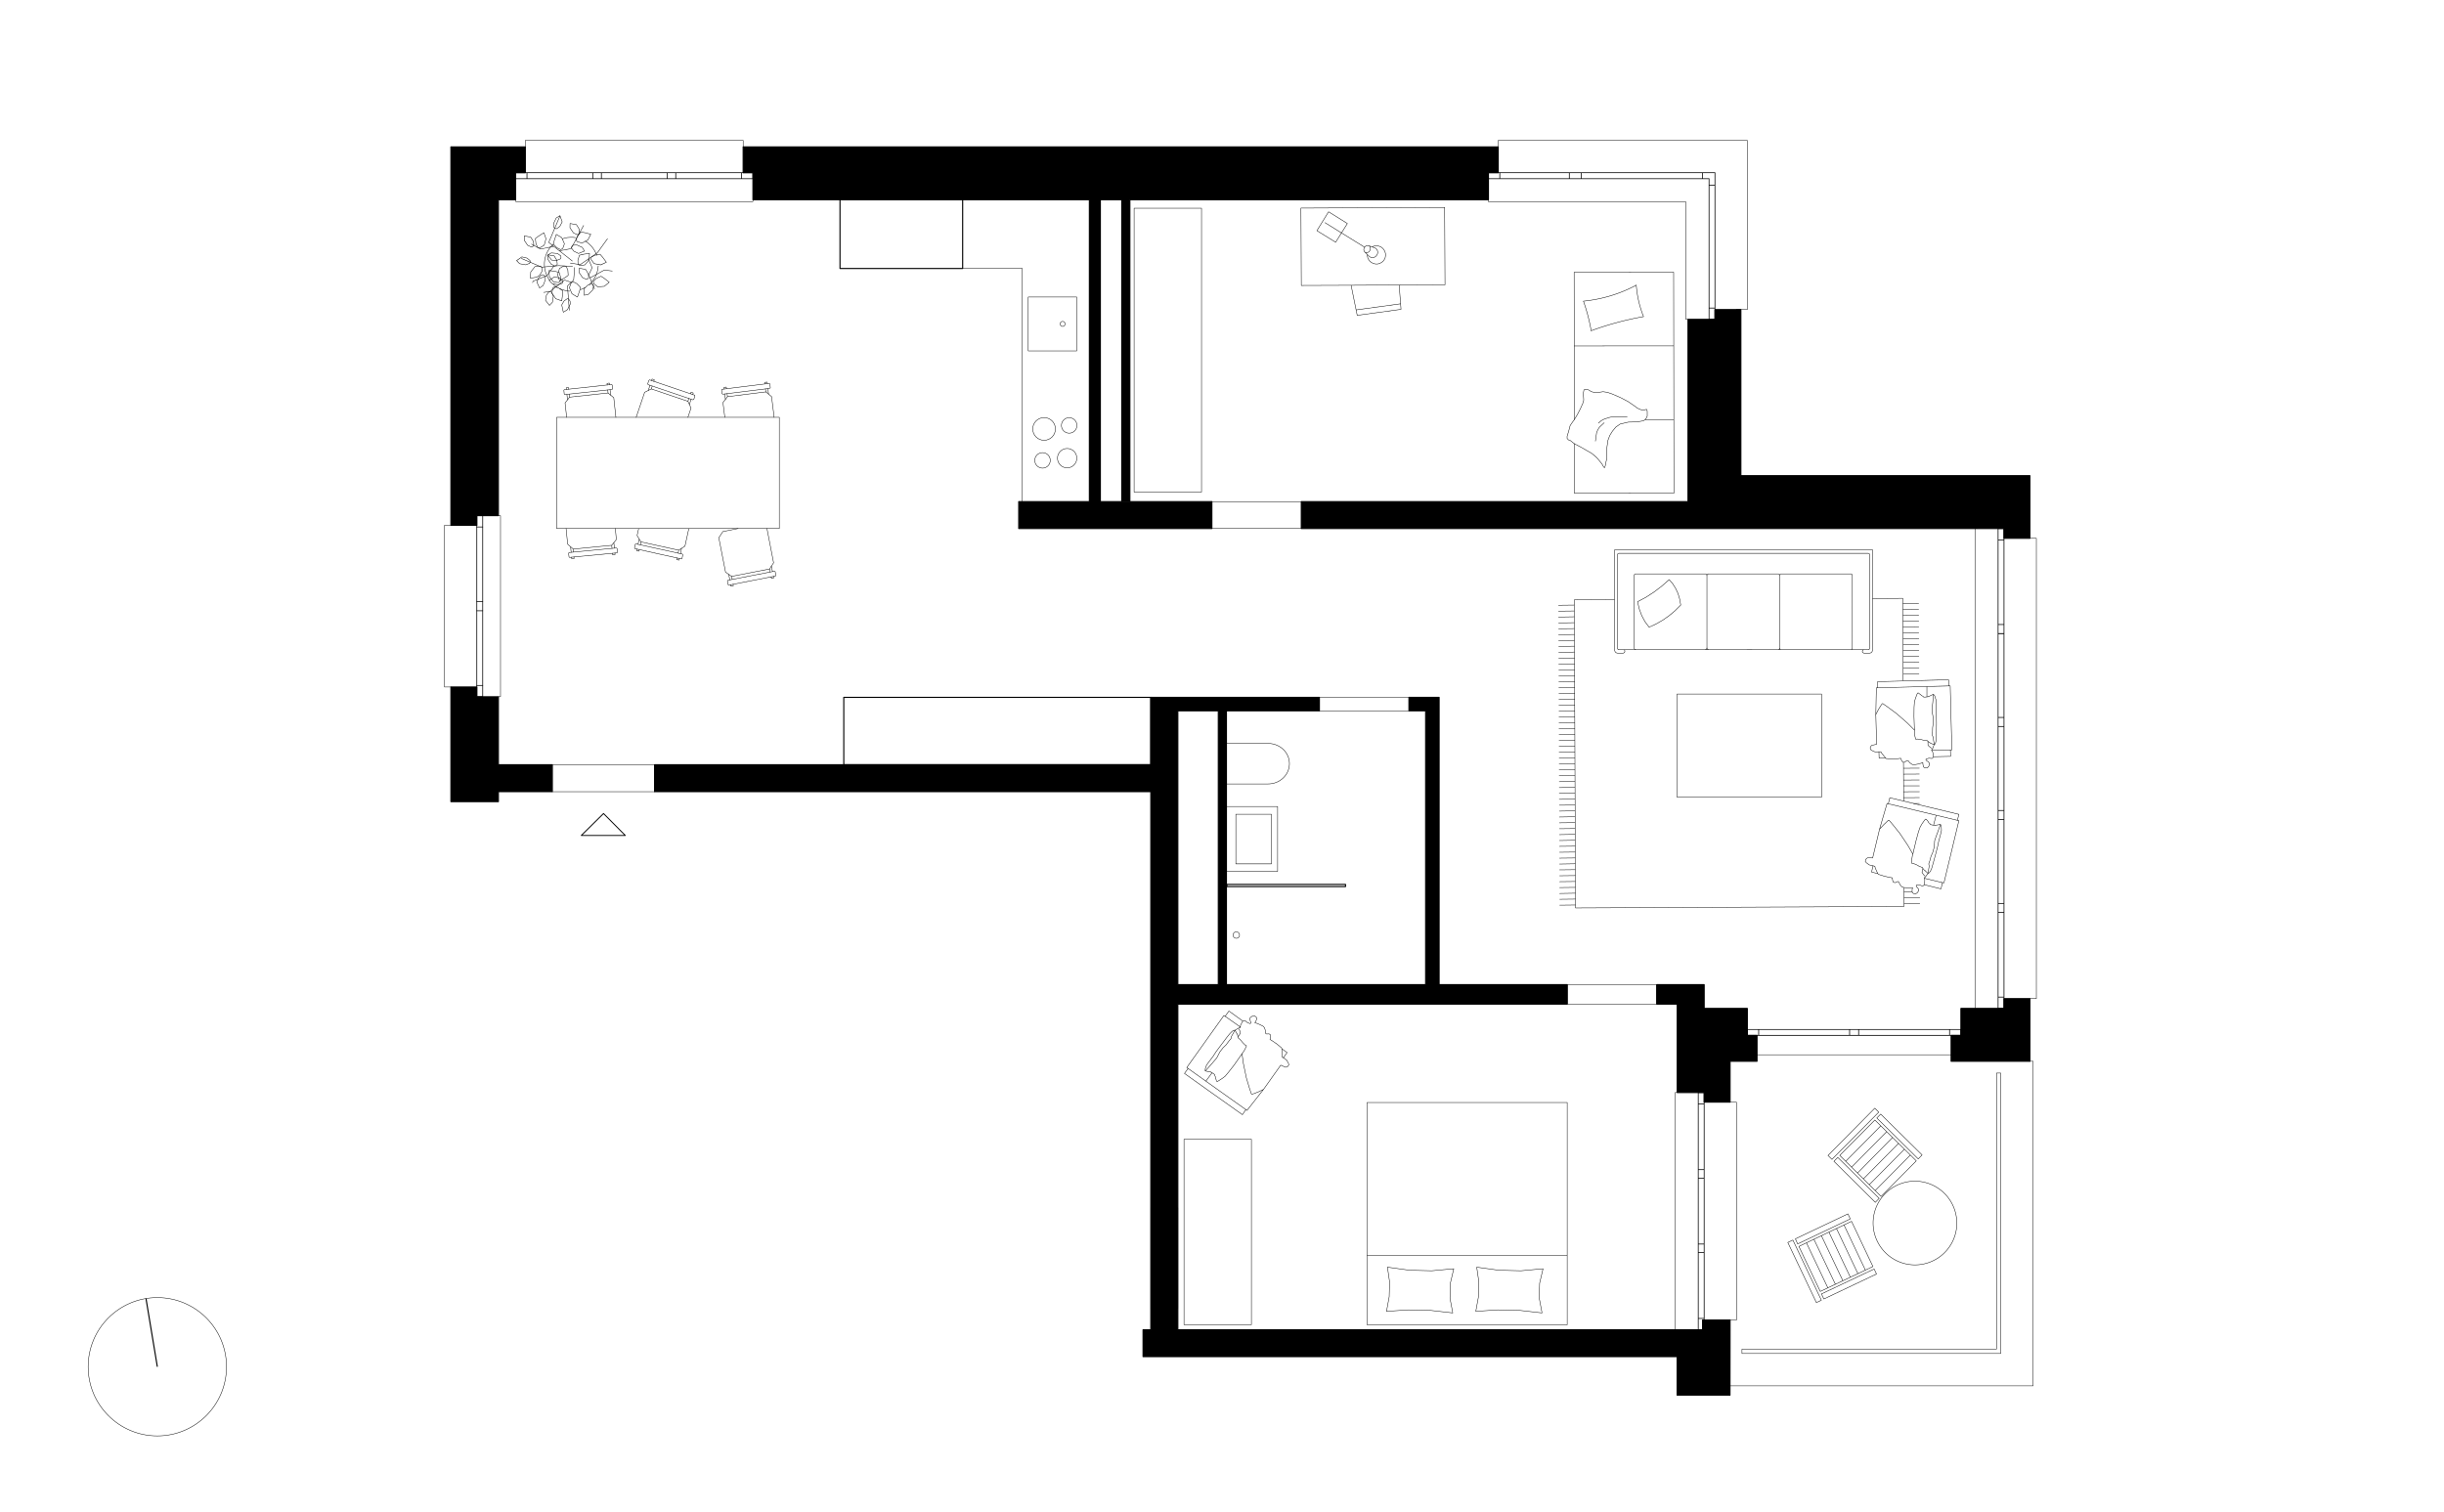 <svg xmlns="http://www.w3.org/2000/svg" width="2650" height="1640"><defs><style>.a,.b,.c,.d,.e,.f{stroke:#000}.a,.b,.c,.d,.e{stroke-linecap:round;stroke-linejoin:round}.a,.d{stroke-width:1.2px}.a,.b{fill-rule:evenodd}.b,.c,.d,.e,.f{fill:none}.b,.c{stroke-width:.5px}.e,.f{stroke-width:.8px}.f{stroke-miterlimit:10}</style></defs><path class="a" d="M598.8 858.6v-29.2h-58.4v-73.7H517v-10.6h-28.1V869.4h51.5v-10.8h58.4zM1875.9 1431.6h-29.8v10.6h-569V1089h422.2v-21.1h-138.9V756.3h-32.7v14.6h18.1v297h-216v-297h100.8v-14.6h-182.8v73.1h-538v29.2h538v583.6h-8.4v29.1h579.1v41.8h57.3Zm-598.8-660.7h43.9v297h-43.9ZM1894.6 1093.7h-46.8v-25.8h-51.4v21.1h22.2v4.7h0v91.2h29.2v10.4h28.1V1151H1905.1v-28.1h-10.5v-29.2zM2172.9 1093.7h-46.7v29.2h-10.6v28.1h85.4V1083.1h-28.1v10.6zM1992.8 515.9h-105.2V335.8h-28.1v10.6h-29.2V544H1411v29.2H2172.9v10.6h28.1v-67.9h-208.2zM816.4 216.6h364.8V544h-76.6v29.2H1314V544h-120.9V216.6h23.2v326.6h8.8V216.6h388.8v-29.3h10.6v-28H805.8v28h10.6v29.3zM517 559.2h23.4V216.6h18.7v-29.3h10.5v-28h-80.7v410.4H517v-10.5z"/><path class="b" d="M1875.9 1431.6h7v-236.2l-8.2-.1M1818.6 1184.9h-2.3v260.5M1108.5 544V291.1h-64.4"/><path class="c" d="M1167.5 380.6h-52.6v-58.47h52.6z"/><circle class="c" cx="1132.1" cy="465.2" r="12.3"/><circle class="c" cx="1159.3" cy="461.4" r="8.4"/><circle class="c" cx="1130.4" cy="499.3" r="8.4"/><circle class="c" cx="1157.1" cy="496.9" r="10.5"/><path class="c" d="M1340.5 1017.6a3.4 3.4 0 0 0 3.5-3.5 3.5 3.5 0 0 0-3.5-3.5 3.5 3.5 0 0 0-3.5 3.5 3.5 3.5 0 0 0 3.5 3.5M1330.2 806.3h44.8c12.8 0 23.1 9.8 23.1 21.9s-10.3 22-23.1 22h-44.8M1325.7 874.7h59.6v70.4h-59.6"/><path class="c" d="M1340 883.1h38.6v53.8H1340zM1149.5 351.3a2.7 2.7 0 1 1 2.7 2.7 2.7 2.7 0 0 1-2.7-2.7"/><path class="b" d="M2164.8 1163.8h4.6v304.1h-280.6v-4.7h276v-299.4zM1882.6 335.8h12V152.2h-270.1v7.1"/><path class="b" d="M1613.9 216.6v2.3H1828v127.5h2.3M488.9 745.1h-7V569.7h7M540.4 755.6h2.3V559.2h-2.3M569.6 159.3v-7.1h236.2v7.1M559.1 216.3v2.3h257.3v-2.3M2201 583.8h7v499.3h-7M1875.9 1503h328.6v-352h-4.1"/><path class="c" d="M1904.8 1143.9h211.1"/><path class="b" d="M2143.9 573.2h-2.3v525.5"/><path class="d" d="M914.9 756.3h332.9v73.09H914.9zM910.8 216.6h133v74.55h-133zM1330.3 961.5v-2.3h128.64v2.3z"/><path class="c" d="M598.8 829.4h111.1v29.24H598.8zM1314 544h97.1v29.24H1314zM1247.9 1310h29.2v108.76h-29.2zM1430.6 756.3h97.1v14.62h-97.1zM1699.3 1067.9h97.1v21.05h-97.1z"/><path class="e" d="M517 743.4h6.4"/><path class="f" d="M1626.2 187.3v6.5M1847.8 1197.2h-6.4M1847.8 1349.2h-6.4M1847.8 1277.8h-6.4M1847.8 1268.5h-6.4V1442.2h6.4v-257.3h-6.4v83.6M1847.8 1429.9h-6.4M1847.8 1358.5h-6.4M2172.9 989.6h-6.4M2172.9 979.8h-6.4M2166.5 888.8h6.4M2172.9 879h-6.4M2172.9 787.9h-6.4M2172.9 585.5h-6.4v101.6h6.4V573.2h-6.4v12.3M2172.9 677.3h-6.4M2166.5 1081.4h6.4V687.3h-6.4V1093.7h6.4v-12.3M2172.9 778.1h-6.4"/><path class="e" d="M517 559.2h6.4v196.47H517z"/><path class="f" d="M1853.1 334.1h6.4M1859.5 200.8h-6.4v-7h-239.2v-6.5h245.6V346.4h-6.4V200.8M1846.1 193.8v-6.5M1714.5 187.3v6.5M1701.6 187.3v6.5"/><path class="e" d="M517 662.4h6.4M517 652.5h6.4M517 571.5h6.4"/><path class="f" d="M642.7 187.3v6.5M723.4 187.3v6.5M652.1 187.3v6.5M571.4 193.8v-6.5h-12.3v6.5h257.3v-6.5h-245M804.1 187.3v6.5M732.7 187.3v6.5"/><path class="e" d="M2113.9 1122.9v-6.4M1894.6 1122.9v-6.4h231.55v6.4zM2015.3 1122.9v-6.4M2005.5 1122.9v-6.4M1906.9 1122.9v-6.4"/><circle cx="170.6" cy="1482.3" r="75" style="stroke-miterlimit:10;stroke-width:.5px;fill:none;stroke:#000"/><path style="stroke-miterlimit:10;fill:none;stroke-width:1.2px;stroke:#000" d="m170.6 1482.3-12.3-74"/><path class="c" d="m2063.6 738-.4-89.1-32.9.2M2064.1 868.4l-.2-41.3M1750.6 650.3l-43.6.2 1.3 334.2 356.2-1.6-.1-20.3M2081.6 979.8l-17.1.1M2081.6 973.5h-17.1M2073.3 967.1l-8.8.1M2081.2 871.4h-6.2M2081.2 865l-17.1.1M2081.2 858.6l-17.1.1M2081.2 852.3H2064M2081.1 845.9l-17.1.1M2081.1 839.5l-17.1.1M2081.1 833.1l-17.1.1M2080.7 731.1h-17.1M2080.7 724.7l-17.1.1M2080.7 718.3l-17.2.1M2080.6 711.9l-17.1.1M2080.6 705.6h-17.1M2080.6 699.2l-17.1.1M2080.6 692.8l-17.2.1M2080.5 686.4l-17.1.1M2080.5 680l-17.1.1M2080.5 673.7h-17.1M2080.5 667.3l-17.2.1M2080.4 660.9l-17.1.1M2080.4 654.5l-17.1.1M1691.2 981.7l17.1-.2M1691.2 975.3l17.1-.2M1691.1 969l17.2-.3M1691.1 962.6l17.1-.2M1691.1 956.2l17.1-.2M1691.1 949.8l17.1-.2M1691 943.4l17.2-.2M1691 937.1l17.1-.3M1691 930.7l17.1-.2M1691 924.3l17.1-.2M1690.9 917.9l17.2-.2M1690.9 911.6l17.1-.3M1690.9 905.2l17.1-.3M1690.9 898.8l17.1-.2M1690.8 892.4l17.2-.2M1690.8 886.1l17.1-.3M1690.8 879.7l17.1-.3M1690.8 873.3l17.1-.2M1690.7 866.9l17.2-.2M1690.7 860.5l17.1-.2M1690.7 854.2l17.1-.3M1690.7 847.8l17.1-.3M1690.6 841.4l17.2-.2M1690.6 835l17.1-.2M1690.6 828.6l17.1-.2M1690.6 822.3l17.1-.3M1690.5 815.9l17.2-.3M1690.5 809.5l17.1-.2M1690.5 803.1l17.1-.2M1690.5 796.8l17.1-.3M1690.4 790.4l17.2-.3M1690.4 784l17.1-.2M1690.4 777.6l17.1-.2M1690.4 771.2l17.1-.2M1690.3 764.9l17.2-.3M1690.3 758.5l17.1-.3M1690.3 752.1l17.1-.2M1690.2 745.7l17.2-.2M1690.2 739.3l17.2-.2M1690.2 733l17.1-.3M1690.2 726.6l17.1-.2M1690.1 720.2l17.2-.2M1690.1 713.8l17.2-.2M1690.1 707.5l17.1-.3M1690.1 701.1l17.1-.3M1690 694.7l17.2-.2M1690 688.3l17.2-.2M1690 681.9l17.1-.2M1690 675.6l17.1-.3M1689.9 669.2l17.2-.3M1689.9 662.8l17.2-.2M1689.9 656.4l17.1-.2M1818.4 752.7v111.9M1818.4 864.6h156.7M1975.1 864.6V752.7M1975.1 752.7h-156.7M1750.6 596.4v108.2M1751.5 707.2l1 .8M1752.5 708l1.2.3M1753.7 708.3h6.6M1760.3 708.3l1.1-.6M1761.4 707.7l.4-1.3M1761.8 706.4l-.1-.9M1761.7 705.5l-.5-.8M1761.2 704.7l-.1-.1M2020.8 704.5l-1.1.6M2019.7 705.1l-.4 1.3M2019.3 706.4l.4 1.3M2019.7 707.7l1.1.6M2020.8 708.3h6.6M2027.4 708.3l1.2-.3M2028.6 708l1-.8M2029.6 707.2l.6-1.2M2030.2 706l.3-1.4M2030.5 704.6V596.4M2030.5 596.4h-279.9M1750.6 704.6l.3 1.4M1750.9 706l.6 1.2M1755.2 704.6l255.1-.1M2010.3 704.5l15.6.1M1929.6 624.1v78.6M1928.1 704.5h.4l.1-.1h.2v-.1h.1v-.1h.1l.1-.1h0l.1-.1v-.1h.1v-.1h0l.1-.1h0v-.1h0l.1-.1h0v-.1h0v-.1h0l.1-.1v-.1h0v-.1h0v-.1h0v-.2.2h0v.1h0l.1.1h0v.1h0v.1h0v.1l.1.1h0v.1h0l.1.1h0v.1h0l.1.1h0v.1h.1v.1h0l.1.1h.1v.1h.1v.1h.2l.1.1h.4M1852.3 622.4H1928.5l.1.1h.2v.1h.1v.1h.1v.1h.1v.1h.1v.1h.1v.1h0l.1.1h0v.1h0l.1.1h0v.1h0v.1h0l.1.1h0v.1h0v.1h0v.1h0v.1h0v.1-.1h0v-.1h0v-.1h0l.1-.1h0v-.2h0v-.1h0l.1-.1h0v-.1h0l.1-.1h0v-.1h0l.1-.1h0v-.1h.1v-.1h.1v-.1h.1v-.1h.1l.1-.1h.1l.1-.1H2007.4l.1.1h.1v.1h.2v.1h.1v.1h0l.1.1h0l.1.1h0v.1h.1v.1h0v.1h.1v.1h0v.1h0l.1.1h0v.1h0v.1h0v.1h0l.1.1h0v.1h0V702.8h0v.1h0v.1h-.1 0v.1h0v.1h0v.1h0v.1h-.1 0v.1h0v.1h0-.1v.1h0v.1h0-.1v.1h0l-.1.1h0v.1h-.1 0v.1h0-.1 0v.1h-.1 0-.1v.1h0-.1 0l-.1.1h0-.1 0-.1 0-.1 0-.1v.1"/><path class="c" d="M1773.4 704.6h0l-.1-.1h0-.1 0-.1 0-.1 0l-.1-.1h0-.1 0l-.1-.1h0-.1v-.1h0-.1 0v-.1h0-.1l-.1-.2h0l-.1-.1h0v-.1h0l-.1-.1h0v-.1h0v-.1h-.1 0v-.1h0v-.1h0v-.1h0v-.1h-.1 0v-.1h0v-.1h0V624h0v-.1h.1v-.1h0v-.1h0v-.1h0v-.1h.1v-.1h0v-.1h0l.1-.1h0v-.1h0l.1-.1h0v-.1h.1v-.1h.1v-.1h.1l.1-.1h.1v-.1h.2v-.1H1849.7l.1.1h.1v.1h.2v.1h.1v.1h.1v.1h.1v.1h0l.1.1h0v.1h0l.1.1h0v.1h0v.1h.1v.1h0v.1h0v.1h0v.1h0l.1.1h0v.1h0v.1h0v-.2h0v-.1h0v-.1h0v-.1h0v-.1h.1v-.1h0v-.1h0v-.1h.1v-.2h.1v-.1h.1v-.1h0l.1-.1h0l.1-.1h0l.1-.1h.1v-.1h.2v-.1h.5M1850.8 702.8v.1h0v.1h0v.1h0v.1h0v.1h.1v.1h0v.1h0v.1h.1v.1h0v.1h.1v.1h.1l.1.2h0v.1h.1l.1.1h.1v.1h.2v.1h.4v.1h.1"/><path class="c" d="M1850.8 624.2v78.5h0v.2h0v.1h-.1v.1h0v.2h0v.1h0-.1v.1h0v.1h0l-.1.1h0v.1h0l-.1.1h0v.1l-.1.1h0-.1v.1h0-.1 0v.1h-.1 0l-.1.1h0-.1 0l-.1.1h0-.1 0-.1 0-.1 0l-.1.1h0M1822.4 656.2l-1.1-6.3M1821.3 649.9l-1.8-6.1M1819.5 643.8l-2.6-5.6M1816.9 638.2l-3.2-5.1M1813.7 633.1l-3.8-4.5M1809.9 628.6l-8.1 7.1M1801.8 635.7l-8.4 6.4M1793.4 642.1l-8.8 5.7M1784.6 647.8l-9 4.8M1775.6 652.6l1.8 7.7M1777.4 660.3l2.7 7.3M1780.1 667.6l3.6 6.7M1783.7 674.3l4.4 5.9M1788.1 680.2l7.4-3.4M1795.5 676.8l7.2-4.1M1802.7 672.7l6.9-4.8M1809.6 667.9l6.6-5.5M1816.2 662.4l6.2-6.2M2025.9 704.5l1.1-.5M2027 704l.4-1.3M2027.4 702.7V602M2027.4 602l-.4-1.3M2027 600.7l-1.1-.6M2025.9 600.1h-270.7M1755.2 600.1l-1.1.6M1754.1 600.7l-.4 1.2M1753.7 601.9v100.8M1753.7 702.7l.4 1.3M1754.1 704l1.1.6M2104 894.1l-1.4.3-2.6.4-2 .4"/><path class="c" d="m2084.3 940.8-3.4-1.3-3-1.7-3.2-1.3-1.9-.3.2-4.4.5-3.4.6-2.1-5.4-9.4-8.7-13-7.2-9-4.5-5.3h-.5l-1 .7-4.5 4.3-4.3 4.6 8.1-27.8 76.3 18.3 1.6-6.5-74.9-18-1.6 6.5-1.4-.3"/><path class="c" d="m2098 895.2-3.6-.6-1.5-.5-.3-.8-1.4-1.1-.7-1.4-.8-.9-1-1.4-1-.1-1.5 1.9-2.3 3.3-1.9 3.3-1.9 5.4-2.6 9.6-3.4 14.4M2099.3 884.3l-2.8 10.7M2122.4 889.7l1.6.3-16.2 67.5-1.6-.3M2084.3 940.8l.7 1 1.1 1.5 1.2 1-1.2-1-1.1-1.5-1 4.2 1.1 1.8 1.1 1.4 1.1.9"/><path class="c" d="m2086.5 952.5-.1-.5.6-.5.7-.5 2.8-3.8-1.5-1.4-1.7-1.5 1.7 1.5 1.5 1.4.4-1.7.4-3.3.5-2.8-.5-2.5 1.3-3.7 1.1-4.3 1.9-4.3 1.5-5.3.4-3.8.2-3.7 1.8-5.2 1.6-4.3 1.8-5.1 1.1-3.1-1.1 3.1-1.8 5.1-1.6 4.3-1.8 5.2-.2 3.7-.4 3.8-1.5 5.3-1.9 4.3-1.1 4.3-1.3 3.7.5 2.5-.5 2.8-.4 3.3-.4 1.7 1.3-.6 1.3-1.7 1.4-3.1 1.5-5.2 3.2-11.7 1.8-7.1 1.2-5.8 1.7-6.1 1.2-5.2-.1-2.1-.1-2.6-.9-1.9"/><path class="c" d="m2030.9 939.1-1.6 6.7 6.7 1.6.6.8 6.1 1.9 5.8 1.4 3.3.5.3 2.5.8 2.3 2 .5 2.1-1 1.1-.3 1.1 1.1.7 2 2.2 2.6 1.9.8 4.2.4h3.8l1.8-.2-.5 1.9v3l1.4 1.4 2.3.5 2-1.3 1.5-2.4-.5-2-2.3-2.6.3-1.3h2.1l1.2-.1 3.2 1.1.9-.3 1.1-1.1 18.1 4.5 1.6-6.8-19.7-4.7.4.9.1 1.5-.1 1.6-.4 3"/><path class="c" d="m2038 899.2-7.5 31.3-3-.1h-2.7l-1.8 1.6-.5 2.2 1.1 1.4 3.1 2.4 6.2 1.5.4 1.9 2.7 6M2096.4 753l-1.4.6-2.3 1.1-1.9.9"/><path class="c" d="m2089.4 803.2-3.6-.4-3.4-.9-3.4-.4-1.9.2-1-4.3-.3-3.4v-2.2l-7.6-7.6-11.8-10.3-9.3-6.9-5.7-4-.5.2-.8.9-3.3 5.3-2.9 5.6.6-29 78.5-2.1-.2-6.7-77 2.1.2 6.7h-1.5"/><path class="c" d="m2090.8 755.6-3.6.4-1.6-.1-.5-.8-1.6-.7-1.1-1.2-1-.6-1.3-1.1-1 .2-.9 2.2-1.4 3.8-1 3.6-.4 5.8-.1 9.9.5 14.8M2089.3 744.7v11.1M2112.9 743.9h1.7l1.8 69.3-1.6.2M2089.4 803.2l1 .7 1.4 1.3 1.4.6-1.4-.6-1.4-1.3.1 4.4 1.5 1.4 1.4 1.1 1.3.6"/><path class="c" d="m2094.6 813.9-.3-.4.5-.7.6-.6 1.7-4.5-1.9-.9-2-1 2 1 1.9.9-.1-1.7-.5-3.3-.2-2.8-1.1-2.3.2-3.9.1-4.4.6-4.7.1-5.5-.6-3.8-.7-3.6.3-5.5.5-4.6.4-5.4.3-3.2-.3 3.2-.4 5.4-.5 4.6-.3 5.5.7 3.6.6 3.8-.1 5.5-.6 4.7-.1 4.4-.2 3.9 1.1 2.3.2 2.8.5 3.3.1 1.7 1.1-.9.7-2 .6-3.3.1-5.4.1-12.1-.1-7.4-.4-5.9.1-6.3-.1-5.3-.7-2-.8-2.6-1.3-1.5"/><path class="c" d="m2037.3 815.3.2 6.9 7-.1.7.6 6.5.3 5.9-.2 3.4-.4.9 2.4 1.3 1.9h2l1.9-1.5.9-.5 1.4.7 1.2 1.7 2.8 2 2 .3 4.2-.7 3.6-1 1.7-.7.1 2 .7 2.9 1.7 1 2.4-.1 1.6-1.8.8-2.7-1-1.8-2.9-2v-1.2l2-.6 1.1-.4 3.4.3.8-.5.8-1.4 18.6-.4-.2-6.9-20.2.5.6.8.5 1.3.3 1.7.4 3"/><path class="c" d="m2033.9 775 .9 32.2-2.9.6-2.7.7-1.3 2 .1 2.2 1.4 1.1 3.6 1.6 6.4-.1.9 1.6 4.2 5.2M621.6 595.4l.3 3.3M619.3 599l-.6-6M619.8 604.3l.1 1.7 2.6-.2-.2-1.7M665.6 588.5l.6 6M663.6 594.7l-.3-3.3M664.2 600l.1 1.8 2.6-.3-.1-1.7M667.2 573.2l1.1 11.9-5 6.3-41.7 4.1-6.1-5.3-1.7-17"/><path class="c" d="m617 604-.5-4.1.5 4.1.5.5 51.5-4.9.5-.7-.4-4.1-.9-.5-50.9 4.9-.8.7.8-.7 50.9-4.9.9.5.4 4.1M603.6 452.6H845M845 452.6v120.6M845 573.2H603.6M603.6 573.2V452.6M695 587.6l-.7 3.3M691.8 590.3l1.3-5.8M690.6 595.5l-.4 1.7 2.5.6.4-1.7M739 594.7l-1.2 5.8M735.3 599.9l.6-3.2M734.1 605.2l-.4 1.7 2.6.6.4-1.8M746.9 573.2l-4.2 19.1-6.8 4.4-40.9-9-4.2-6.9 1.7-7.6"/><path class="c" d="m688 594.4.8-4.1-.8 4.1.3.6 50.6 11.2.6-.5.9-4-.6-.8-50-11-1 .4 1-.4 50 11 .6.8-.9 4M793.3 625.1l.6 3.2M791.3 628.9l-1.1-5.9M792.3 634.1l.3 1.7 2.6-.5-.3-1.7M836.4 614l1.2 5.9M835 620.3l-.6-3.2M836.1 625.6l.4 1.7 2.5-.5-.3-1.7"/><path class="c" d="m789.5 634.1-.8-4.1.8 4.1.6.5 50.8-9.9.4-.7-.8-4.1-.9-.4-50.3 9.8-.6.7.6-.7 50.3-9.8.9.4.8 4.1M800.3 573.2l-16.5 3.3-4.4 6.7 7.3 37.3 6.6 4.6 41.1-8 4.4-6.7-7.2-37.2M830.4 425.1l-.4-3.3M832.6 421.4l.7 6M832 416.1l-.2-1.7-2.6.3.2 1.7M786.6 433.1l-.8-5.9M788.4 427l.4 3.2M787.7 421.6l-.2-1.8-2.6.4.2 1.7"/><path class="c" d="m834.7 416.4.6 4-.6-4-.5-.6-51.3 6.4-.5.7.5 4.1.9.5 50.8-6.3.7-.8-.7.8-50.8 6.3-.9-.5-.5-4.1M839.4 452.6l-2.8-22.5-6.2-5.1-41.6 5.2-4.9 6.4 2 16M745.9 435.3l1-3.2M749.4 433l-1.9 5.6M751.2 427.9l.5-1.7-2.4-.8-.6 1.6M702.9 423.5l1.9-5.7M707.2 418.7l-1 3.1M708.9 413.6l.6-1.7-2.5-.8-.6 1.6"/><path class="c" d="m753.5 429.3-1.2 3.9 1.2-3.9-.2-.7-49-16.6-.7.5-1.3 3.8.5.9 48.5 16.4 1-.4-1 .4-48.5-16.4-.5-.9 1.3-3.8M745.9 452.6l3.4-10.1-3.4-7.3-39.7-13.4-7.2 3.6-9.2 27.2M659.3 426.2l-.3-3.3M661.5 422.6l.6 6M661 417.3l-.2-1.8-2.6.3.2 1.8M615.3 433.6l-.6-5.9M617.3 427.5l.3 3.2M616.7 422.1l-.3-1.8-2.5.3.2 1.8"/><path class="c" d="m663.8 417.6.5 4-.5-4-.6-.6-51.4 5.6-.4.7.4 4.1.8.5 51-5.5.7-.8-.7.8-51 5.5-.8-.5-.4-4.1M667.8 452.6l-2.3-21.3-6.2-5.1-41.7 4.5-4.9 6.3 1.7 15.6M2081.4 1281.3a45.4 45.4 0 1 0 40.1 50.2 45.6 45.6 0 0 0-40.1-50.2M2007.6 1324.6l-57.1 27.2M2030.8 1373.6l-23.2-49M1973.7 1400.6l57.1-27M1950.5 1351.8l23.2 48.8M2032.1 1376.3l-57.1 27M2034.7 1381.7l-2.6-5.4M1977.6 1408.8l57.1-27.1M1975 1403.3l2.6 5.5M1944 1344.9l-5.5 2.6M1974.9 1410.1l-30.9-65.2M1969.5 1412.7l5.4-2.6M1938.5 1347.5l31 65.2M2003.7 1316.5l-57 27.1M2006.2 1321.9l-2.5-5.4M1949.2 1349.1l57.1-27.2M1946.7 1343.6l2.5 5.5M1974.9 1340.1l23.3 48.9M1958.7 1347.9l23.2 48.8M1966.8 1344l23.3 48.9M1983.1 1336.3l23.2 48.9M1991.3 1332.4l23.2 48.9M1999.4 1328.5l23.2 48.9M2077.8 1259l-44.9-44.3M2039.7 1297.6l38.1-38.6M1994.8 1253.1l44.9 44.5M2032.9 1214.7l-38.1 38.4M2037.6 1299.7l-44.9-44.4M2033.4 1304l4.2-4.3M1988.5 1259.5l44.9 44.5M1992.7 1255.3l-4.2 4.2M2037.1 1206.2l-4.3-4.3M1986.4 1257.4l50.7-51.2M1982.1 1253.2l4.3 4.2M2032.8 1201.9l-50.7 51.3M2084.1 1252.6l-44.9-44.3M2079.9 1256.9l4.2-4.3M2035 1212.5l44.9 44.4M2039.2 1208.3l-4.2 4.2M2052.1 1233.6l-38 38.6M2039.3 1221l-38 38.5M2045.7 1227.3l-38.1 38.6M2058.5 1240.1l-38 38.4M2064.9 1246.4l-38 38.4M2071.4 1252.7l-38.1 38.5M626 254.5l1.5-.7.9-1.1-.4-4.3-3-4.8-6.9-1.2-.1 4.6 3.8 5.6 4.2 1.9 1.5-.7 1-1.1-.5-4.3-3-4.8-6.9-1.2-.1 4.6 3.8 5.6M576.4 268l1.5-.8.9-1.1-.4-4.2-3-4.8-6.9-1.2-.1 4.6 3.7 5.5 4.3 2 1.5-.8.9-1.1-.4-4.2-3-4.8-6.9-1.2-.1 4.6 3.7 5.5M574.3 285.6l.6-1.6-.2-1.4.2 1.4-.6 1.6-4.3 1.6-6.6-1.2-3.2-3.3 5.7-4.1 5.5 1.3 3.3 2.7-3.3-2.7-5.5-1.3h0l-5.7 4 3.2 3.4h0l6.6 1.2M635.9 303l1.5-.7.9-1.2-.4-4.2-3-4.8-6.9-1.2-.1 4.6 3.8 5.6 4.2 1.9 1.5-.7.9-1.2-.4-4.2-3-4.8h0l-6.9-1.2-.1 4.6h0l3.8 5.6M600.7 246.9l1.4.9 1.4.3-1.4-.3-1.4-.9-.4-4.6 2.9-6 4-2.3 2.4 6.6-2.6 5-3.5 2.5 3.5-2.5 2.6-5-2.4-6.6-4 2.3-2.9 6M620.7 266.1l-.9 1.5-.2 1.4.2-1.4.9-1.5 4.6-.5 6.1 2.7 2.3 4-6.4 2.6-5.1-2.5-2.6-3.4 2.6 3.4h0l5.1 2.5 6.4-2.6h0l-2.3-4-6.1-2.7M609.1 330.7l1.7 7.9 4.5-2.8 3-6-.2-3.2-.7-1.1-1-1.3-1.4-.2-3.5 2.5-2.4 4.2zM592.5 320.1l2.6-3.5 1.4-.2 1.6.5 1.9 4.3-1 6.6-3.2 3.4-4.3-5.5 1-5.6 2.6-3.5 1.4-.2 1.6.5 1.9 4.3-1 6.6h0l-3.2 3.4-4.3-5.5M641.4 308l-4.1 1.3-4.1 3.9.2 7 4.5-.9 4.7-4.7 1.1-4.6-1-1.3-1.3-.7zM603.9 282.4l-3.1-4.9h0l-6.9-1.1v4.6l3.7 5.5 4.2 2-4.2-2-3.7-5.5.1-4.6 6.9 1.1 2.9 4.9.5 4.2-.9 1.1-1.6.8 1.6-.8.9-1.1-.5-4.2 4-1.7.5-1.4-.1-1.7-3.8-2.7 3.8 2.7.1 1.7-.5 1.4h0l-4 1.7-5.6-.3-4.4-5.5 4-2.3 6.6.6-6.6-.6-4 2.3h0l4.4 5.5M641.1 278.9l-.1 2.6 3.2 4.4 7.1 1.3 6.2-2.8-4.2-5.6-2.7-3.1-5.6 1.1-3.9 2.1-.1 2.6h0l3.2 4.4 7.1 1.4 6.2-2.9-4.2-5.6-2.7-3.1-5.6 1.1M601 260.8l-1 4 4 4 4 2-4-2-4-4 1-4 2.2-6.6 5.9 3.5 2.9 6.7h0l-1.8 5.1-2.2 1.3 2.2-1.3 1.8-5.1-2.9-6.7-5.9-3.5-2.2 6.6M585.5 268.7l-2.5-.3-1.9-4.1-.6-5.6 3.3-2.5 5.9-3.8 2.3 6.5-1.9 7 1.9-7-2.3-6.5-5.9 3.8-3.3 2.5.6 5.6 1.9 4.1 2.5.3 4.6-2.8-4.6 2.8M591.3 303.5l-2.4 6.2-3.8 2.6-3-6.3 2.2-5.2h0l3.2-2.8 1.4.1 2.4 1.5v3.9zM587.6 289.8l-2.2-1.3-5.4.7 5.4-.7 2.2 1.3.1 4.5-2.7 4.3-3 2h0l-6.9 1.1.4-6.8 4.5-5.7-4.5 5.7-.4 6.8 6.9-1.1M609.6 307.3l.5-1.6-.1-1.5-3.3-2.7-5.5-1.3-5.8 4 3.2 3.3 6.6 1.4 4.4-1.6.5-1.6-.1-1.5h0l-3.3-2.7h0l-5.5-1.3-5.8 4 3.2 3.3 6.6 1.4"/><path class="c" d="m606.2 295.3 1.7 5.4v3.6l-2.2 2.2-5.4-.7-4.6-5.6-.4-6.9 6.9 1.1 4 .9-4-.9-6.9-1.1.4 6.9 4.6 5.6 5.4.7"/><path class="c" d="m611.4 288.4-4.7 2.7-2.1 6.9 2.2 6.6 6-3.6 3.3-2.4-.4-5.7-1.8-4.1-2.5-.4-4.7 2.7-2.1 6.9h0l2.2 6.6 6-3.6 3.3-2.4-.4-5.7M617.4 312l2.8 6.6 5.9 3.6 2.3-6.6 1-3.9-4-4.1-4-2-2.2 1.3-1.8 5.1zM601.1 311l-1.9 1.7-.7 5.4 4.1 5.9 6.5 2.3.9-6.9.1-4.1-4.7-3.2-4.3-1.1-1.9 1.7h0l-.7 5.4 4.1 5.9 6.5 2.3.9-6.9.1-4.1M648.1 311.1l7.2-.6 5.3-4.4-5.5-4.3-3.4-2.2-5.2 2.4-3.2 3.1.5 2.5 4.3 3.5zM624.4 260l1.5 2.1 5.2 1.5-5.2-1.5-1.5-2.1 1.7-4.1 3.7-4.3 4.1.7 6.7 1.7-3.1 6.2-6.4 3.4 6.4-3.4 3.1-6.2h0l-6.7-1.7-4.1-.7-3.7 4.3M632.3 275.8l6.9-1-.4 6.9-4.6 5.6-5.4.7-2.1-1.4-.1-4.4.1 4.4 2.1 1.4 5.4-.7h0l4.6-5.6h0l.4-6.9-6.9 1-4 1-1.7 5.4 1.7-5.4 4-.9"/><path class="c" d="m565.3 280.3 22.1 9.4 18.5-1.6 14.9.8M607.2 234.1 595 262.9l25.6 20.2M576.3 264.8l9.8 5.3 14.3-2.9M658.7 258.9l-11 15.3-18.6 12.8-10.7-1.7M617.3 336.5l-2-26.4 6.7-6.3 1.1-13.7"/><path class="c" d="m589.5 317.1 6.9-.9 15.7-12.5 7.3 2.5M644.6 313.4l-6.2-15.3 3.6-7.7-3.9-9.6"/><path class="c" d="m663.9 293.9-8.7-1-15.5 8.5M632.8 244.5l-13.6 25.2-12.7 2.3M577.5 306.5l.5-1.5 15-6.1 7.6-10.3M629.2 314.2l2.6-1 2.5-1.4"/><path class="c" d="m639 308.4 2-2 1.9-2.2 1.6-2.4 1.4-2.5 1.1-2.6.8-2.8.6-2.8.3-2.8M599.7 308.2l2.2 1.8 2.4 1.6M617.8 315.8l-2.1-.1-3.5-.8-2.8-.8-2.6-1.1M590.3 287.8l.2 2.9.6 2.8.8 2.8 1.1 2.6 1.3 2.6 1.6 2.4-1.6-2.4-1.3-2.6-1.1-2.6-.8-2.8-.6-2.8-.2-2.9V285l.3-2.9.6-2.8.8-2.7 1.1-2.7 1.4-2.5 1.6-2.4 1.9-2.2 2-2-2 2h0l-1.9 2.2-1.6 2.4h0l-1.4 2.5-1.1 2.7-.8 2.7-.6 2.8-.3 2.9M618.3 257.4l-2.9.2-2.8.6-2.8.8 2.8-.8 2.8-.6 2.9-.2h2.8l2.9.3-2.9-.3h0-2.8M634.7 261.6l2.4 1.6 2.2 1.9 2 2 1.8 2.3 1.6 2.4 1.3 2.5 1.1 2.7-1.1-2.7-1.3-2.5-1.6-2.4-1.8-2.3-2-2-2.2-1.9M1814.8 375.1l-107.9.1M1706.8 295.3l.2 159.8M1707.1 535l107.9-.1M1814.7 295.2l.3 239.7M1814.7 295.2l-107.9.1M1814.9 455h-30.7M1707 481.2l.1 53.8M1725.3 358.7a331.1 331.1 0 0 1 56.8-15.3M1782.1 343.4a113.7 113.7 0 0 1-7.9-34.1"/><path class="c" d="M1774.2 309.3a153.7 153.7 0 0 1-57.3 17.3M1716.9 326.6a196.8 196.8 0 0 1 8.4 32.1M1786.1 446.2v5.1M1786.1 451.3l-1.6 3.2M1784.5 454.5l-2.6 1.9M1781.9 456.4l-7.4 1.2M1774.5 457.6l-9 .2M1765.5 457.8l-8.8 2.1M1756.7 459.9l-4.7 3.3M1752 463.2l-3.7 4.5M1748.3 467.7l-2.9 4.7M1745.4 472.4l-1.9 5.1M1743.5 477.5l-1 6.8M1742.5 484.3l-.4 4M1742.1 488.3v3.6M1742.1 491.9l.2 5.2M1742.3 497.1l-1 4.2M1741.3 501.3l-.7 3.8M1740.6 505.1l-.7 2.1M1739.9 507.2l-1-.6M1738.9 506.6l-2-3.6M1736.9 503l-5.4-6.5M1731.5 496.5l-5.3-4.6M1726.2 491.9l-6.2-3.6M1720 488.3l-6.6-3.8M1713.4 484.5l-6.4-3.3M1707 481.2l-1.1-.9M1705.9 480.3l-3.3-2.6M1702.6 477.7l-1.9-.6M1700.7 477.1l-1.5-1.6M1699.2 475.5v-2.3M1699.2 473.2l1.8-5.9M1701 467.3l1.4-5.5M1702.4 461.8l1.1-1.8M1703.5 460l3.5-4.9M1707 455.1l3.5-5.8M1710.5 449.3l3.1-6M1713.6 443.3l2.7-6.1M1716.3 437.2l.9-3.3M1717.2 433.9l-.2-3.4M1717 430.5l-.2-2.8M1716.8 427.7l.2-2.4M1717 425.3l.4-2.3M1717.4 423l.5-.4M1717.9 422.6l1.1-.5M1719 422.1l3.2.6M1722.2 422.7l3.2 2M1725.4 424.7l3.6 1M1729 425.7l3.8-.1M1732.8 425.6l5.4-.8M1738.2 424.8l4.7.7M1742.9 425.5l5.2 1.8M1748.1 427.3l8.8 3.8M1756.9 431.1l8.4 4.4M1765.3 435.5l7.7 5.3M1773 440.8l2.5 1.9M1775.5 442.7l2.6 1.2M1778.1 443.9l2.1.7M1780.2 444.6l1.4.4M1781.6 445l3.4-1M1785 444l.6.1M1785.6 444.1l.2.3M1785.8 444.4v.3M1785.8 444.7l.3 1.5M1764.3 452.4l-6.1-.4M1758.2 452h-1.4M1756.8 452l-3.7-.2M1753.1 451.8l-7.2.7M1745.9 452.5l-6.2 1.9M1739.7 454.4l-3.3 1.7M1736.4 456.1l-3.2 2.8M1733.2 458.9h0M1739.4 458.5l-4.8 4.5M1734.6 463l-.9 1.1M1733.7 464.1l-1.2 2M1732.5 466.1l-1.3 3M1731.2 469.1l-1.3 9.3M1465 309.4l6.6 32.6M1471.6 342l47.5-6.5M1519.1 335.5l-2-26.4M1517.1 309.1l49.7-.2M1566.8 308.9l-.4-83.9M1566.4 225l-155.8.7M1410.6 225.7l.4 83.9M1411 309.6l54-.2M1518.6 329.5l-48.2 6.6M1465 309.4l52.1-.3M1483 266.3h-.8M1436.7 241.5l42.9 26.6M1483 266.3l.8.1M1483.8 266.4l6.6 2.3M1490.4 268.7l1.1.5M1491.5 269.2l.9.8M1492.4 270l.7.9M1493.1 270.9l.5 1.1M1493.6 272l.2 1.1M1493.8 273.1v1.2M1493.8 274.3l-.3 1.2M1493.5 275.5l-.7 1.3M1492.8 276.8l-.7.9M1492.1 277.7l-1 .8M1491.1 278.5l-1 .6M1490.1 279.1l-1.2.3M1488.9 279.4h-1.1M1487.8 279.4l-1.2-.2M1486.6 279.2l-1.1-.5M1485.5 278.7l-.9-.7M1484.6 278l-5-4.9M1479.6 273.1l.6.5M1480.2 273.6l.7.3M1480.9 273.9l.8.1M1481.7 274h.8M1482.5 274l.8-.3M1483.3 273.7l.7-.4M1484 273.3l.7-.6M1484.7 272.7l.5-.8M1485.2 271.9l.5-.8M1485.7 271.1l.2-.8M1485.9 270.3v-.9M1485.9 269.4l-.1-.8M1485.8 268.6l-.2-.8M1485.6 267.8l-.5-.6M1485.1 267.2l-.6-.5M1484.5 266.7l-.7-.3M1482.6 276v1.6M1482.6 277.6l.5 2.1M1483.1 279.7l1 2M1484.1 281.7l1.3 1.7M1485.4 283.4l1.8 1.4M1487.2 284.8l2.1 1M1489.3 285.8l2.2.5M1491.5 286.3h2.2M1493.7 286.3l2.1-.5M1495.8 285.8l1.9-1M1497.7 284.8l1.8-1.3M1499.5 283.5l1.4-1.8M1500.9 281.7l1-2.1M1501.9 279.6l.4-2.1M1502.3 277.5v-2.2M1502.3 275.3l-.5-2.1M1501.8 273.2l-.9-1.8M1500.9 271.4l-1.3-1.8M1499.6 269.6l-1.8-1.5M1497.8 268.1l-1-.5M1496.8 267.6l-1.2-.5M1495.6 267.1l-2.2-.5M1493.4 266.6h-2.1M1491.3 266.6l-2.1.5M1489.2 267.1l-1.4.7M1482.2 266.3l-.8.3M1481.4 266.6l-.7.4M1480.7 267l-.7.6M1480 267.6l-.5.8M1479.5 268.4l-.5.8M1479 269.2l-.2.9M1478.8 270.1l-.1.8M1478.7 270.9l.2.8M1478.9 271.7l.3.8M1479.2 272.5l.4.6M1428 250v.2M1440.7 229.8h-.2M1448.2 262.7l.1-.1M1460.9 242.5l-.1-.2M1460.8 242.3l-20.1-12.5M1440.5 229.8 1428 250M1428 250.2l20.2 12.5M1448.3 262.6l6.7-10.7M1455 251.9l5.9-9.4M1624.1 1420.6l-23.9 1.6 2.9-15.9.4-16.1-2.3-15.9 23.9 3.3 24 .6 24-2.2-3.7 15.7-.4 16.2 3 16-23.9-2.7-24-.6zM1527.3 1420.6l-23.9 1.6 2.9-15.9.4-16.1-2.3-15.9 23.9 3.3 24.1.6 23.9-2.2-3.7 15.7-.4 16.2 3 16-23.9-2.7-24-.6zM1482.3 1195.7h217M1699.3 1195.7v241.1M1699.3 1436.8h-217M1482.3 1436.8v-241.1M1482.3 1361.3h217M1229.7 533.7V225.8h73.09v307.9zM1283.8 1436.7v-201.1h73.09v201.1zM1306.9 1161.5l1.5.3 2.5.6 2 .3"/><path class="c" d="m1342.6 1125.6 2.7 2.5 2.2 2.7 2.4 2.4 1.7 1-1.8 4-1.8 2.9-1.3 1.7 1.5 10.7 3.2 15.4 3.3 11.1 2.2 6.5.5.2 1.2-.3 5.8-2.2 5.6-2.7-17.9 22.8-63.9-45.5-3.9 5.4 62.8 44.7 3.8-5.5 1.2.9"/><path class="c" d="m1312.9 1162.7 3.2 1.9 1.1 1.1v.9l.8 1.5.2 1.6.4 1.1.4 1.7.9.5 2.1-1.3 3.4-2.2 3-2.3 3.7-4.4 6.1-7.8 8.5-12.2M1307.6 1172.4l6.6-8.9M1288.2 1158.8l-1.4-1 40.3-56.5 1.3.9M1342.6 1125.6l-.3-1.2-.4-1.8-.7-1.4.7 1.4.4 1.8 2.5-3.5-.3-2.1-.5-1.7-.6-1.3"/><path class="c" d="m1345 1113.9-.1.5-.8.3-.8.1-4.1 2.5.9 1.9 1.1 2-1.1-2-.9-1.9-1 1.5-1.6 2.9-1.4 2.4-.5 2.4-2.6 3-2.6 3.6-3.4 3.3-3.4 4.4-1.7 3.3-1.7 3.3-3.6 4.2-3 3.5-3.6 4-2.2 2.4 2.2-2.4 3.6-4 3-3.5 3.6-4.2 1.7-3.3 1.7-3.3 3.4-4.4 3.4-3.3 2.6-3.6 2.6-3 .5-2.4 1.4-2.4 1.6-2.9 1-1.5-1.4.1-1.8 1.1-2.4 2.4-3.4 4.2-7.3 9.7-4.4 5.9-3.2 5-3.8 5-3.2 4.3-.7 2-.8 2.5.1 2"/><path class="c" d="m1391.5 1147.2 4.1-5.7-5.7-4-.3-1-4.9-4.1-4.9-3.4-2.8-1.7.6-2.4.1-2.4-1.6-1.2-2.4.1-1-.1-.7-1.4.1-2.1-1.1-3.3-1.4-1.5-3.8-1.9-3.5-1.4-1.7-.5 1.1-1.6 1.1-2.8-.7-1.8-1.9-1.3-2.4.4-2.3 1.7-.3 2 1.2 3.4-.8 1-1.9-.7-1.1-.4-2.6-2.2-1-.1-1.4.6-15.1-10.9-4.1 5.7 16.6 11.7-.1-1 .4-1.4.8-1.5 1.5-2.6"/><path class="c" d="m1370 1181.5 18.7-26.3 2.7 1.2 2.5 1.1 2.3-.8 1.3-1.9-.5-1.7-1.9-3.4-5.2-3.7.2-1.9-.2-6.6"/><path style="fill:none;stroke-linecap:round;stroke-linejoin:round;stroke:#000" d="M678 906.1h-47.7l24.1-23.8 23.6 23.8z"/></svg>